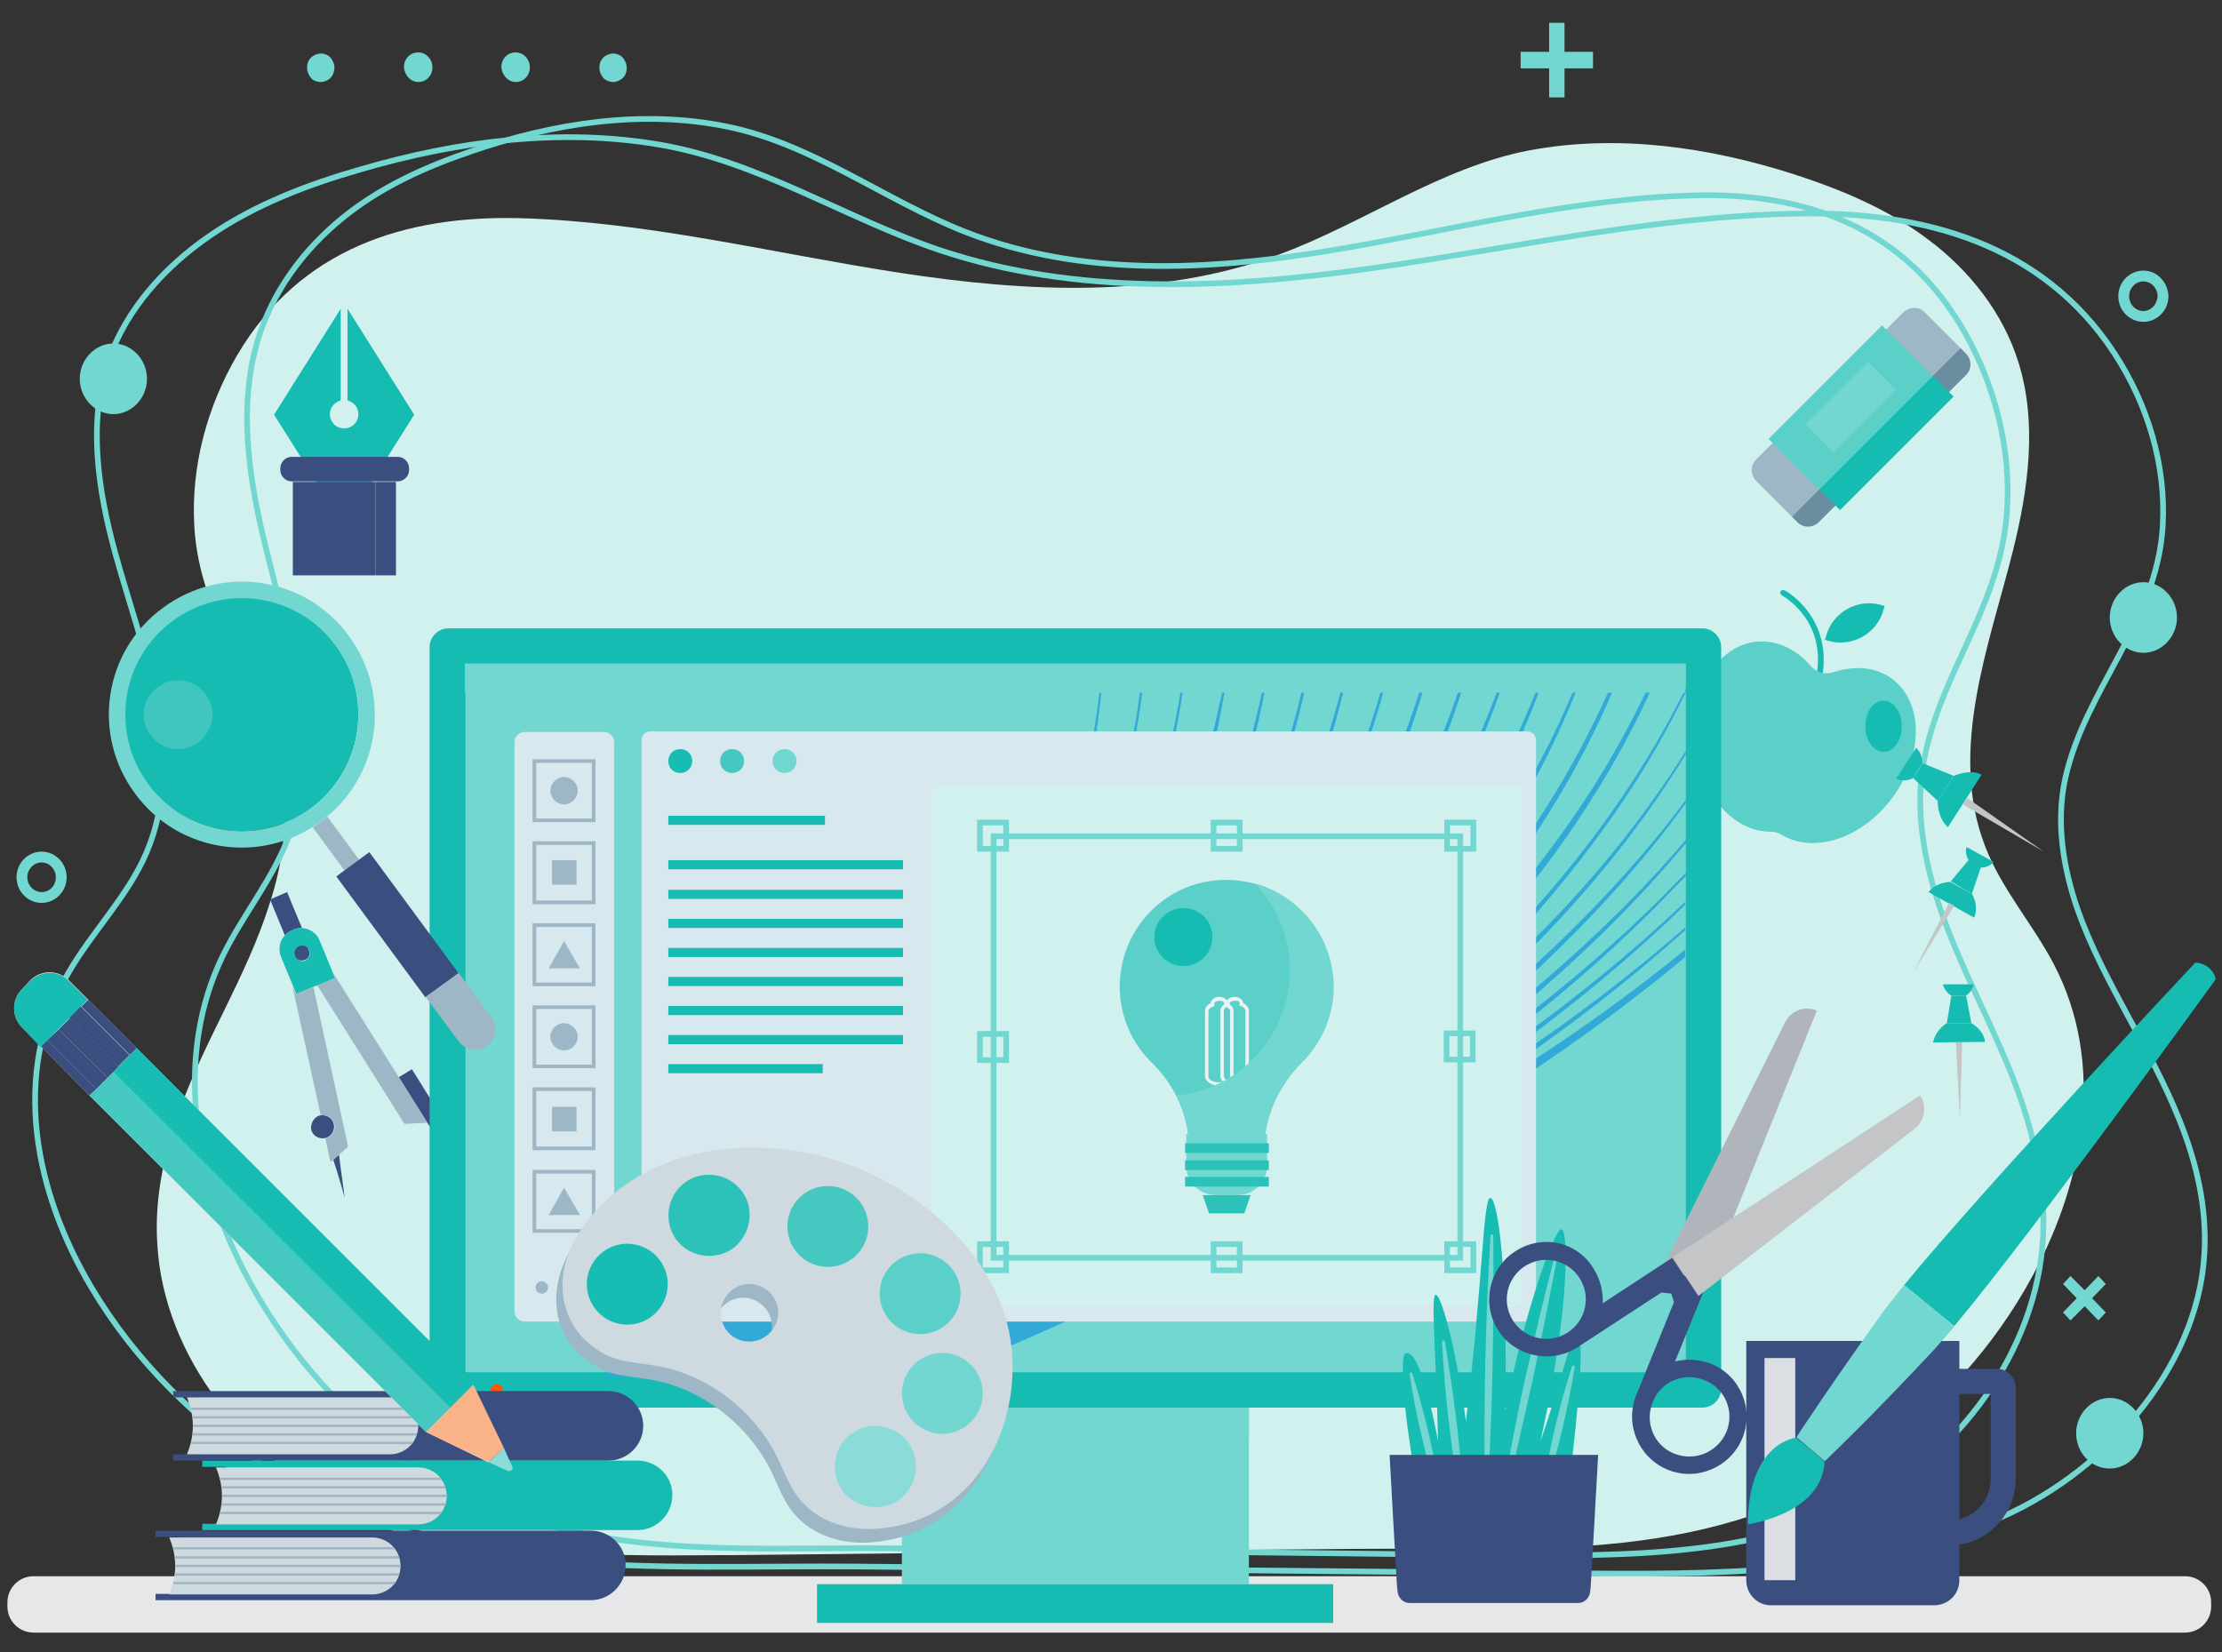 <?xml version="1.0" encoding="utf-8"?>
<!-- Generator: Adobe Illustrator 22.0.0, SVG Export Plug-In . SVG Version: 6.00 Build 0)  -->
<svg version="1.1" id="Layer_1" xmlns="http://www.w3.org/2000/svg" xmlns:xlink="http://www.w3.org/1999/xlink" x="0px" y="0px"
	 viewBox="0 0 390 290" style="enable-background:new 0 0 390 290;" xml:space="preserve">
<rect x="0" y="0" width="390" height="290" fill="#333333" stroke="none"/>
<style type="text/css">
	.st0{fill:#D1F1EE;}
	.st1{fill:none;stroke:#73D7D1;stroke-miterlimit:10;}
	.st2{fill:#3B4E80;}
	.st3{fill:#17BDB2;}
	.st4{fill:#FAB389;}
	.st5{fill:#5D60F7;}
	.st6{fill:#9EB7C7;}
	.st7{fill:#E5E7E8;}
	.st8{fill:#16BCB2;}
	.st9{fill:#5BD0C9;}
	.st10{fill:#73D7D1;}
	.st11{fill:#32A9D6;}
	.st12{fill:#D7E8EF;}
	.st13{fill:#44C8C0;}
	.st14{fill:none;stroke:#9EB7C7;stroke-width:0.641;stroke-miterlimit:10;}
	.st15{fill:#2DC2B9;}
	.st16{fill:#EDF3F5;}
	.st17{fill:#FF5400;}
	.st18{fill:#6A8D9F;}
	.st19{fill:#B0B5BB;}
	.st20{fill:#C4C5C7;}
	.st21{opacity:0.2;fill:#EDF4F6;enable-background:new    ;}
	.st22{fill:#DBDEE2;}
	.st23{fill:#CED9E0;}
	.st24{fill:#A1B6C2;}
	.st25{fill:#F2E2D1;}
	.st26{fill:#8BDCD8;}
</style>
<path class="st0" d="M126.4,273c0.7,0,1.5,0,2.2,0c36.4-0.4,72.8-0.8,109.1-1.1c31.9-0.3,63.4,3,91.3-16.8
	c11.3-8,21.1-18.7,27.9-31.4c8.9-16.5,12.7-37,3.6-54.4c-3.7-7.1-9.2-13.2-12.1-20.8c-6.5-16.9,0.8-35.4,4.9-51.8
	c2.7-10.8,4.3-22.4,1-33c-2.7-8.8-8.7-16.3-15.8-21.6c-7.1-5.4-15.3-8.8-23.6-11.5c-15-4.8-31-7.1-46.5-4.2
	c-15.6,3-28.9,12.7-43.7,18.2c-21.2,7.9-44.5,6.7-66.7,3.3s-44.3-9-66.8-9.6c-19.9-0.5-38.5,5.2-49.6,24.1
	c-5.2,8.9-8.1,19.4-7.5,29.9c0.9,16.7,12.1,28.2,15.2,43.6c1.5,7.5,0.4,15.5-2,22.8c-4,12.7-11.4,23.9-15.9,36.5
	c-2.6,7.3-4.3,15.2-3.8,23c1,20.1,16.2,38.5,33.1,46C81.2,273.2,104.4,273.2,126.4,273z"/>
<path class="st1" d="M275.6,276.2c-0.8,0-1.6,0-2.4,0c-41-0.4-81.9-0.8-122.9-1.2c-36-0.3-71.4,3.1-102.8-17
	c-12.8-8.2-23.7-19-31.4-31.9c-10-16.8-14.3-37.6-4.1-55.3c4.2-7.3,10.4-13.4,13.7-21.1c7.3-17.1-0.9-35.9-5.5-52.7
	c-3-11-4.8-22.8-1.2-33.6c3.1-9,9.8-16.5,17.8-22s17.2-9,26.6-11.7c16.8-4.9,34.9-7.3,52.4-4.3s32.5,12.9,49.1,18.5
	c23.9,8,50,6.8,75.1,3.3c25-3.5,49.9-9.2,75.2-9.7c22.4-0.5,43.3,5.3,55.9,24.5c5.9,9,9.1,19.7,8.5,30.3c-1,17-13.6,28.6-17.1,44.3
	c-1.7,7.7-0.4,15.7,2.2,23.2c4.6,12.9,12.9,24.3,17.9,37c3,7.5,4.8,15.4,4.3,23.4c-1.2,20.4-18.2,39.1-37.2,46.8
	C326.5,276.5,300.4,276.4,275.6,276.2z"/>
<path class="st1" d="M263.9,273c-0.7,0-1.4,0-2.1,0c-34.9-0.4-69.8-0.8-104.7-1.2c-30.6-0.3-60.9,3.1-87.6-17
	c-10.9-8.2-20.2-19-26.8-31.9c-8.6-16.8-12.2-37.6-3.5-55.3c3.6-7.3,8.8-13.4,11.6-21.1c6.2-17.1-0.8-35.9-4.7-52.7
	c-2.6-11-4.1-22.8-1-33.6c2.6-9,8.3-16.5,15.1-22s14.7-9,22.7-11.7c14.3-4.9,29.8-7.3,44.6-4.3c15,3,27.7,12.9,41.9,18.5
	c20.4,8,42.7,6.8,64,3.3s42.5-9.2,64.1-9.7c19.1-0.5,36.9,5.3,47.6,24.5c5,9,7.8,19.7,7.2,30.3c-0.9,17-11.6,28.6-14.6,44.3
	c-1.5,7.7-0.3,15.7,1.9,23.2c3.9,12.9,11,24.3,15.3,37c2.5,7.5,4.1,15.4,3.7,23.4c-1,20.4-15.5,39.1-31.7,46.8
	C307.3,273.2,285.1,273.2,263.9,273z"/>
<path class="st2" d="M50.4,156.6c0,0,1.4,3.5,2.6,6.3c-0.5,0-1,0.1-1.5,0.3l-0.2,0.1c-0.5,0.2-0.9,0.5-1.3,0.9
	c-1.1-2.7-2.6-6.3-2.6-6.3L50.4,156.6z"/>
<path class="st3" d="M53,162.9c1.3,0.1,2.6,0.9,3.1,2.2l2.1,5.1l0.6,1.5l-3.1,1.3l-0.6,0.2l-3.1,1.3l-0.6-1.5l-2.1-5.1
	c-0.5-1.3-0.2-2.8,0.7-3.7c0.3-0.4,0.8-0.7,1.3-0.9l0.2-0.1C51.9,163,52.5,162.9,53,162.9z M54.3,166.9c-0.3-0.7-1.1-1-1.7-0.7
	c-0.7,0.3-1,1.1-0.7,1.7c0.3,0.7,1.1,1,1.7,0.7C54.2,168.3,54.5,167.6,54.3,166.9z"/>
<path class="st2" d="M52.5,166.1c0.7-0.3,1.5,0,1.7,0.7c0.3,0.7,0,1.5-0.7,1.7c-0.7,0.3-1.5,0-1.7-0.7
	C51.5,167.2,51.8,166.4,52.5,166.1z"/>
<polygon class="st4" points="78.9,198.3 79.5,200.9 79.5,201 78.8,201.4 76.7,199.7 "/>
<path class="st2" d="M58.5,203.6l1-0.9c0.2,1.8,1,7.3,1,7.7C60.5,210.1,59.2,205.7,58.5,203.6z"/>
<polygon class="st5" points="79.5,200.9 79.8,202.1 78.8,201.4 79.5,201 "/>
<polygon class="st2" points="72.3,187.7 78.9,198.3 76.7,199.7 75,197.1 70,189.1 "/>
<path class="st2" d="M56.2,195.8c1.1-0.2,2.2,0.5,2.4,1.6s-0.5,2.2-1.6,2.4s-2.2-0.5-2.4-1.6C54.5,197.1,55.2,196,56.2,195.8z"/>
<path class="st6" d="M59.5,202.7l-1,0.9L58,204l-0.9-4.2c1.1-0.2,1.8-1.3,1.6-2.4c-0.2-1.1-1.3-1.8-2.4-1.6l-5-22.8l0.6,1.5l3.1-1.3
	l6.1,28.1L59.5,202.7z"/>
<polygon class="st6" points="58.1,170.2 70,189.1 75,197.1 71,197.3 55.7,173 58.8,171.7 "/>
<path class="st7" d="M383.5,286.6H5.9c-2.5,0-4.6-2-4.6-4.6v-0.7c0-2.5,2-4.6,4.6-4.6h377.6c2.5,0,4.6,2,4.6,4.6v0.7
	C388.1,284.5,386.1,286.6,383.5,286.6z"/>
<g>
	<path class="st8" d="M318.8,121L318.8,121c0.3,0.1,0.5-0.1,0.6-0.3c3.3-11.9-6.1-17.1-6.2-17.1c-0.2-0.1-0.5,0-0.7,0.2
		c-0.1,0.2,0,0.5,0.2,0.7c0.4,0.2,8.8,4.9,5.7,16C318.4,120.6,318.5,120.9,318.8,121z"/>
</g>
<path class="st8" d="M320.3,112.3l0.6,0.2c4.2,1.2,8.6-1.3,9.7-5.5l0.2-0.6l-0.6-0.2c-4.2-1.2-8.6,1.3-9.7,5.5L320.3,112.3z"/>
<path class="st9" d="M309.2,112.6c3.2,0,6.3,1.6,8.6,4.3c1,1.1,2.5,1.6,4,1.1c3.4-1.1,6.8-1,9.6,0.7c5.9,3.6,6.5,12.7,1.4,20.4
	s-14,11-20,7.5l0,0c-0.6-0.4-1.3-0.6-2.1-0.6l0,0c-6.9,0-12.8-7.4-13.3-16.7C297,120.1,302.3,112.6,309.2,112.6z"/>
<path class="st8" d="M327.4,127.5c0,2.5,1.5,4.5,3.2,4.5c1.8,0,3.2-2,3.2-4.5s-1.5-4.5-3.2-4.5C328.8,123,327.4,125,327.4,127.5z"/>
<rect x="158.3" y="247.1" class="st10" width="60.9" height="31"/>
<rect x="158.3" y="247.1" class="st10" width="60.9" height="5.7"/>
<rect x="143.4" y="278.1" class="st8" width="90.6" height="6.8"/>
<path class="st8" d="M298.8,247.1H78.7c-1.8,0-3.3-1.5-3.3-3.3V113.6c0-1.8,1.5-3.3,3.3-3.3h220.1c1.8,0,3.3,1.5,3.3,3.3v130.3
	C302,245.7,300.6,247.1,298.8,247.1z"/>
<rect x="81.7" y="116.5" class="st10" width="214.2" height="124.4"/>
<path class="st11" d="M295.8,166.7c-9.7,7.9-19.9,15.2-30.5,21.9c-9.6,6.1-19.5,11.6-29.5,16.9c-1.9,1-3.8,2-5.7,3
	c2.2-1.2,4.4-2.4,6.6-3.7c10-5.6,19.7-11.5,29.1-18c10.5-7.2,20.5-15,30-23.5v-0.5c-9.6,8.4-19.9,16.2-30.5,23.3
	c-9.5,6.3-19.3,12.2-29.3,17.6c-2.2,1.2-4.5,2.4-6.8,3.6c2.6-1.5,5.2-2.9,7.8-4.5c9.9-5.8,19.6-12.1,28.9-18.9
	c10.5-7.7,20.6-16,29.9-25.1v-0.5c-9.5,9-19.7,17.3-30.4,24.9c-9.4,6.6-19.1,12.8-29,18.4c-3.6,2-7.2,4-10.9,6
	c14.1-8.1,27.9-16.8,40.7-26.9c9.1-7.1,17.9-14.8,26-23.1c1.2-1.3,2.5-2.6,3.7-3.8v-0.6c-1.3,1.4-2.7,2.7-4,4.1
	c-8.2,8.2-17,15.7-26.2,22.7c-13.8,10.6-28.7,19.7-44,28c5.6-3.3,11.2-6.6,16.7-10.2c9.8-6.4,19.3-13.3,28.3-20.8
	c10.6-8.9,20.5-18.5,29.3-29.1v-0.6c-9,10.6-19.2,20.2-29.9,29c-9.1,7.4-18.6,14.1-28.4,20.4c-5.9,3.7-11.8,7.2-17.9,10.6
	c6.7-4,13.2-8.1,19.6-12.6c9.7-6.8,19.1-14.1,27.8-22.1c8.8-8,17-16.6,24.3-25.8c1.5-1.9,3-3.9,4.4-5.8v-0.6
	c-1.6,2.1-3.1,4.1-4.8,6.2c-7.5,9.1-15.8,17.6-24.6,25.4c-8.8,7.8-18.2,15-28,21.6c-6.5,4.4-13.2,8.5-20,12.5
	c17.9-11.1,34.7-23.9,49.5-38.8c10.6-10.5,20.1-22.2,27.9-34.9v-0.6c-8,12.8-17.7,24.4-28.5,34.9c-16.1,15.7-34.4,29-53.8,40.4
	c20.6-13,39.8-28.3,55.9-46.6c8.1-9.3,15.5-19.2,21.6-29.9c1.7-3,3.4-6.2,4.9-9.3v-0.7c-1.7,3.3-3.4,6.6-5.3,9.8
	c-6.2,10.6-13.6,20.5-21.8,29.6c-16.5,18.2-36.1,33.4-57,46.2c-0.3,0.2-0.6,0.3-0.8,0.5c1.8-1.2,3.6-2.4,5.4-3.6
	c10.5-7.2,20.6-15.1,30-23.8c9.4-8.6,18-18.2,25.6-28.4c7.6-10.3,14.1-21.3,19.1-33c0.2-0.4,0.3-0.7,0.4-1.1H291
	c-0.1,0.3-0.2,0.6-0.4,0.9c-5.1,11.6-11.8,22.6-19.5,32.7c-7.7,10.1-16.3,19.5-25.8,28c-9.4,8.5-19.6,16.2-30.1,23.3
	c-2.9,1.9-5.8,3.8-8.7,5.6c0.5-0.4,1.1-0.7,1.6-1.1c2.7-1.8,5.4-3.5,7.9-5.5l7.7-5.8l7.4-6.1c0.6-0.5,1.3-1,1.9-1.5l1.8-1.6l3.6-3.2
	c1.2-1.1,2.4-2.1,3.5-3.3l3.4-3.4c9.1-9.1,17.3-19,24.4-29.7c6-9.2,11.2-18.9,15.1-29.1h-0.6c-4.1,10-9.3,19.6-15.3,28.6
	c-7.2,10.6-15.5,20.3-24.6,29.3l-3.4,3.4c-1.1,1.1-2.4,2.1-3.6,3.2l-3.6,3.2l-1.8,1.6c-0.6,0.5-1.2,1-1.9,1.5l-7.5,6l-7.7,5.6
	c-2.5,1.9-5.3,3.6-7.9,5.4c-1.5,1-3,2-4.5,3c0.6-0.4,1.2-0.8,1.8-1.2l3.9-2.7l3.8-2.8l3.7-2.8c1.3-0.9,2.5-1.9,3.7-2.9l7.2-6
	c4.6-4.2,9.3-8.4,13.6-13c8.7-9,16.6-18.8,23.3-29.4c6-9.3,11-19.3,14.8-29.7h-0.5c-3.9,10.3-9,20-15,29.2
	c-6.8,10.4-14.8,20.1-23.5,28.9c-4.3,4.5-9,8.6-13.6,12.8l-7.2,5.9c-1.2,1-2.4,1.9-3.7,2.8l-3.8,2.8l-3.8,2.8l-3.9,2.6
	c-2.1,1.4-4.1,2.8-6.2,4.1c3.7-2.6,7.4-5.1,10.9-7.9c2.4-1.9,4.9-3.7,7.2-5.7s4.7-3.9,6.9-6l6.7-6.3c2.2-2.1,4.2-4.4,6.4-6.6
	c8.3-9,15.8-18.7,22.2-29.1c5.8-9.5,10.7-19.7,14.3-30.3h-0.5c-3.7,10.4-8.7,20.4-14.6,29.8c-6.5,10.3-14,19.8-22.4,28.6
	c-2.1,2.2-4.2,4.4-6.4,6.5l-6.7,6.2c-2.3,2-4.6,3.9-7,5.9c-2.3,2-4.8,3.8-7.2,5.6c-4.8,3.7-9.9,7-14.9,10.4
	c-0.2,0.1-0.5,0.3-0.7,0.4l5.5-3.9c2.4-1.7,4.7-3.6,7.1-5.5c1.2-0.9,2.4-1.8,3.5-2.8l3.4-2.9c2.2-2,4.6-3.8,6.7-6
	c2.1-2.1,4.3-4.1,6.4-6.2l6.1-6.5c7.9-8.9,15-18.5,21-28.8c5.7-9.7,10.4-20.1,13.8-30.9h-0.5c-3.5,10.6-8.3,20.8-14.1,30.4
	c-6.1,10.1-13.3,19.6-21.3,28.3l-6.1,6.4c-2.1,2.1-4.3,4.1-6.4,6.1c-2.1,2.1-4.4,3.9-6.7,5.8l-3.4,2.9c-1.1,0.9-2.3,1.8-3.5,2.7
	c-2.4,1.8-4.7,3.6-7.1,5.3l-7.3,5c-0.7,0.5-1.4,0.9-2,1.3c4.6-3.3,9.1-6.7,13.5-10.2c8.9-7.4,17.3-15.5,24.9-24.2
	c7.5-8.8,14.3-18.3,19.9-28.4c5.6-9.9,10.1-20.5,13.2-31.4h-0.5c-3.3,10.8-7.9,21.2-13.5,31c-5.8,10-12.6,19.3-20.2,28
	c-7.7,8.6-16.1,16.5-25,23.7c-5.3,4.2-10.8,8.2-16.5,12c4.6-3.4,9.1-6.9,13.5-10.6c8.5-7.4,16.5-15.4,23.8-24.1
	c7.3-8.6,13.5-18.1,18.9-28c5.4-10.1,9.7-20.9,12.6-32h-0.5c-3.1,11-7.5,21.6-13,31.5c-5.4,9.8-11.8,19.1-19.1,27.6
	s-15.3,16.3-23.9,23.5c-5.7,4.7-11.7,9-17.8,13.2c0.7-0.5,1.4-1,2-1.5l3.3-2.5l3.2-2.6l3.2-2.6c1.1-0.9,2.1-1.7,3.1-2.7l6.1-5.6
	c2-1.9,3.8-3.9,5.8-5.9c2-1.9,3.7-4,5.5-6.1l2.7-3.1c0.9-1,1.7-2.2,2.6-3.2l2.5-3.2c0.8-1.1,1.7-2.2,2.4-3.3l4.7-6.8l4.3-7
	c0.7-1.2,1.3-2.4,2-3.6l1.9-3.6c5.2-10.3,9.3-21.2,12-32.5h-0.4c-2.9,11.1-7,21.9-12.4,32.1l-2,3.6c-0.7,1.2-1.3,2.4-2,3.6l-4.3,6.9
	l-4.7,6.7c-0.8,1.1-1.6,2.2-2.5,3.2l-2.6,3.2c-0.9,1.1-1.7,2.2-2.6,3.2l-2.7,3c-1.8,2-3.6,4.1-5.6,6c-1.9,1.9-3.8,3.9-5.8,5.7
	l-6.1,5.4c-1,0.9-2.1,1.8-3.1,2.6l-3.2,2.6l-3.2,2.6l-3.3,2.4c-2.1,1.6-4.2,3.1-6.4,4.6c5.6-4.2,11-8.7,16.2-13.4
	c7.9-7.2,15.1-15.1,21.5-23.6s12.2-17.5,16.7-27.2c5.1-10.5,8.9-21.6,11.3-33h-0.4c-2.6,11.3-6.6,22.2-11.7,32.6
	c-4.7,9.5-10.5,18.4-17,26.7s-13.7,16.1-21.6,23.1c-6.5,5.8-13.3,11.1-20.5,16.1c2-1.5,3.9-3.1,5.9-4.6c3.9-3.4,7.9-6.7,11.6-10.4
	c3.8-3.5,7.2-7.4,10.7-11.2l5-6c0.9-1,1.6-2,2.4-3.1l2.3-3.1c6-8.4,11.3-17.3,15.7-26.7c4.9-10.7,8.5-22,10.7-33.5h-0.4
	c-2.4,11.4-6.1,22.6-11.1,33.1c-4.5,9.3-9.8,18.1-16,26.3l-2.3,3.1c-0.8,1-1.5,2.1-2.4,3l-5,5.9c-3.5,3.7-7,7.5-10.8,11
	c-3.7,3.6-7.7,6.8-11.6,10.1c-3.4,2.6-6.8,5.2-10.4,7.7c6.7-5.2,13.1-10.6,19-16.7c0.9-0.9,1.8-1.7,2.7-2.7l2.5-2.8
	c1.7-1.9,3.4-3.7,5-5.7s3.2-3.9,4.7-5.9l4.4-6.1c5.6-8.3,10.6-17.1,14.6-26.3c4.7-10.9,8.1-22.3,10-33.9h-0.4
	c-2.1,11.6-5.6,22.9-10.5,33.6c-4.1,9.1-9.1,17.7-14.9,25.9l-4.4,6c-1.5,1.9-3.2,3.8-4.8,5.8c-1.5,2-3.3,3.7-5,5.5l-2.5,2.7
	c-0.8,0.9-1.8,1.7-2.7,2.6c-6.7,6.8-14.2,12.7-21.9,18.3c6.7-5.3,13-11,18.9-17.3c6.6-7.1,12.7-14.8,18.1-22.9
	c5.3-8.2,9.8-16.9,13.5-25.8l1.3-3.4c0.4-1.1,0.9-2.3,1.3-3.4l2.3-6.9l1.9-7c0.1-0.6,0.3-1.2,0.5-1.8l0.4-1.8l0.7-3.6
	c0.4-2.1,0.8-4.3,1.1-6.5h-0.4c-0.3,2.1-0.7,4.3-1.2,6.4l-0.8,3.5l-0.4,1.8c-0.1,0.6-0.3,1.2-0.5,1.8l-2,7l-2.4,6.9
	c-0.4,1.2-0.9,2.3-1.3,3.4l-1.4,3.4c-3.8,8.9-8.4,17.4-13.8,25.4c-5.4,8-11.6,15.5-18.3,22.4s-14.1,13.1-21.8,19
	c-0.4,0.3-0.9,0.6-1.3,0.9c7.2-5.8,13.9-12.2,20.1-19c12.5-14.1,22.7-30.4,29.4-48c4.3-11.2,7.2-22.9,8.6-34.8h-0.3
	c-1.6,11.8-4.6,23.4-9.1,34.5c-6.9,17.4-17.2,33.4-29.8,47.1c-6.4,6.8-13.3,13.2-20.7,18.9c-1.2,0.9-2.4,1.8-3.6,2.7
	c0.6-0.5,1.2-1,1.8-1.5c7.1-5.8,13.5-12.4,19.4-19.3c1.4-1.8,3-3.5,4.3-5.3l4.1-5.5c1.3-1.9,2.5-3.8,3.8-5.7c0.6-1,1.3-1.9,1.8-2.9
	l1.7-3c2.4-3.9,4.3-8,6.3-12.1l2.7-6.3c0.5-1,0.9-2.1,1.2-3.2l1.2-3.2c0.4-1.1,0.8-2.1,1.2-3.2l1-3.3c0.6-2.2,1.4-4.3,1.9-6.6
	l1.6-6.6l1.2-6.7c0.5-2.9,0.8-5.8,1.1-8.8h-0.3c-0.3,2.9-0.8,5.8-1.2,8.7l-1.3,6.7l-1.7,6.6c-0.5,2.2-1.3,4.3-2,6.5l-1,3.2
	c-0.4,1.1-0.8,2.1-1.2,3.2l-1.2,3.2c-0.4,1.1-0.8,2.1-1.3,3.1l-2.8,6.2c-2.1,4-4.1,8.1-6.5,11.9l-1.7,2.9c-0.6,1-1.3,1.9-1.9,2.8
	c-1.3,1.9-2.5,3.8-3.8,5.6l-4.1,5.4c-1.4,1.8-2.9,3.4-4.4,5.2c-6,6.8-12.4,13.1-19.5,18.7c-1.7,1.4-3.5,2.8-5.2,4.1
	c1.1-1,2.3-2,3.4-3l2.5-2.2l2.4-2.3c1.6-1.6,3.2-3.1,4.7-4.7l4.5-4.9c0.8-0.8,1.4-1.7,2.1-2.5l2.1-2.6c5.5-6.9,10.5-14.2,14.6-22.1
	c0.5-1,1.1-1.9,1.6-2.9l1.4-3c0.9-2,2-3.9,2.8-6l2.5-6.1l2.2-6.2c2.7-8.4,4.8-17,6-25.7c0.5-3.3,0.8-6.6,1.1-9.9h-0.3
	c-0.3,3.3-0.7,6.6-1.2,9.8c-1.4,8.7-3.6,17.2-6.5,25.4l-2.3,6.2l-2.6,6c-0.8,2-1.9,3.9-2.8,5.9l-1.5,2.9c-0.5,1-1.1,1.9-1.6,2.9
	c-4.2,7.7-9.3,14.8-14.8,21.6l-2.1,2.5c-0.7,0.8-1.4,1.7-2.2,2.5l-4.5,4.8c-1.5,1.6-3.1,3-4.7,4.5l-2.4,2.2l-2.5,2.1
	c-1.7,1.4-3.3,2.8-5,4.2s-3.4,2.7-5.2,4c-3.5,2.6-7.1,5.1-10.7,7.6c-4.9,3.3-9.9,6.4-15,9.3h58.6c14.1-5.9,28-12.1,41.8-18.7
	c10.2-5,20.4-10.1,30.3-15.6c10-5.5,19.8-11.1,29.3-17.4c10.4-6.8,20.5-14.2,30-22.1L295.8,166.7L295.8,166.7z"/>
<rect x="81.6" y="116.5" class="st10" width="214.2" height="5.1"/>
<path class="st12" d="M268.1,232h-154c-0.8,0-1.5-0.7-1.5-1.5V129.9c0-0.8,0.7-1.5,1.5-1.5h154c0.8,0,1.5,0.7,1.5,1.5v100.5
	C269.6,231.3,268.9,232,268.1,232z"/>
<path class="st3" d="M121.5,133.6c0,1.2-0.9,2.1-2.1,2.1s-2.1-0.9-2.1-2.1c0-1.2,0.9-2.1,2.1-2.1S121.5,132.4,121.5,133.6z"/>
<path class="st13" d="M130.6,133.6c0,1.2-0.9,2.1-2.1,2.1c-1.2,0-2.1-0.9-2.1-2.1c0-1.2,0.9-2.1,2.1-2.1S130.6,132.4,130.6,133.6z"
	/>
<path class="st10" d="M139.8,133.6c0,1.2-0.9,2.1-2.1,2.1c-1.2,0-2.1-0.9-2.1-2.1c0-1.2,0.9-2.1,2.1-2.1
	C138.8,131.5,139.8,132.4,139.8,133.6z"/>
<rect x="163.7" y="138.2" class="st0" width="103.2" height="91.1"/>
<g>
	<rect x="117.3" y="143.2" class="st8" width="27.5" height="1.6"/>
	<rect x="117.3" y="151" class="st8" width="41.2" height="1.6"/>
	<rect x="117.3" y="156.2" class="st8" width="41.2" height="1.6"/>
	<rect x="117.3" y="161.3" class="st8" width="41.2" height="1.6"/>
	<rect x="117.3" y="166.4" class="st8" width="41.2" height="1.6"/>
	<rect x="117.3" y="171.5" class="st8" width="41.2" height="1.6"/>
	<rect x="117.3" y="176.6" class="st8" width="41.2" height="1.6"/>
	<rect x="117.3" y="181.7" class="st8" width="41.2" height="1.6"/>
	<rect x="117.3" y="186.8" class="st8" width="27.1" height="1.6"/>
</g>
<path class="st12" d="M106,232H92.1c-1,0-1.8-0.8-1.8-1.8v-99.9c0-1,0.8-1.8,1.8-1.8H106c1,0,1.8,0.8,1.8,1.8v99.9
	C107.8,231.2,107,232,106,232z"/>
<rect x="93.8" y="133.6" class="st14" width="10.4" height="10.4"/>
<rect x="93.8" y="148" class="st14" width="10.4" height="10.4"/>
<rect x="93.8" y="162.4" class="st14" width="10.4" height="10.4"/>
<rect x="93.8" y="176.8" class="st14" width="10.4" height="10.4"/>
<rect x="93.8" y="191.2" class="st14" width="10.4" height="10.4"/>
<rect x="93.8" y="205.7" class="st14" width="10.4" height="10.4"/>
<path class="st6" d="M101.4,138.8c0,1.3-1.1,2.4-2.4,2.4s-2.4-1.1-2.4-2.4c0-1.3,1.1-2.4,2.4-2.4
	C100.3,136.4,101.4,137.5,101.4,138.8z"/>
<g>
	<path class="st6" d="M96.2,226c0,0.6-0.5,1.1-1.1,1.1S94,226.6,94,226s0.5-1.1,1.1-1.1C95.7,225,96.2,225.4,96.2,226z"/>
	<path class="st6" d="M100.1,226c0,0.6-0.5,1.1-1.1,1.1s-1.1-0.5-1.1-1.1s0.5-1.1,1.1-1.1C99.6,225,100.1,225.4,100.1,226z"/>
	<path class="st6" d="M104,226c0,0.6-0.5,1.1-1.1,1.1s-1.1-0.5-1.1-1.1s0.5-1.1,1.1-1.1C103.5,225,104,225.4,104,226z"/>
</g>
<rect x="96.9" y="151" class="st6" width="4.3" height="4.3"/>
<polygon class="st6" points="99,165.2 96.3,170 101.8,170 "/>
<path class="st6" d="M101.4,182c0,1.3-1.1,2.4-2.4,2.4s-2.4-1.1-2.4-2.4c0-1.3,1.1-2.4,2.4-2.4C100.3,179.7,101.4,180.7,101.4,182z"
	/>
<rect x="96.9" y="194.3" class="st6" width="4.3" height="4.3"/>
<polygon class="st6" points="99,208.5 96.3,213.3 101.8,213.3 "/>
<g>
	<rect x="174.4" y="146.8" class="st1" width="81.9" height="74"/>
	<rect x="172" y="144.4" class="st1" width="4.6" height="4.6"/>
	<rect x="172" y="218.4" class="st1" width="4.6" height="4.6"/>
	<rect x="254" y="144.4" class="st1" width="4.6" height="4.6"/>
	<rect x="213" y="144.4" class="st1" width="4.6" height="4.6"/>
	<rect x="213" y="218.4" class="st1" width="4.6" height="4.6"/>
	<rect x="172" y="181.5" class="st1" width="4.6" height="4.6"/>
	<rect x="253.9" y="181.4" class="st1" width="4.6" height="4.6"/>
	<rect x="254" y="218.4" class="st1" width="4.6" height="4.6"/>
</g>
<g>
	<path class="st9" d="M234,173.2c0-10.8-9.1-19.4-20.1-18.7c-9.2,0.6-16.6,8-17.3,17.2c-0.5,5.8,1.8,11.2,5.6,14.9
		c4.1,4,6.5,9.4,6.5,15.1v2.4h13.1v-2c0-5.9,2.5-11.4,6.7-15.6C231.9,183.1,234,178.4,234,173.2z"/>
</g>
<g>
	<g>
		<polygon class="st15" points="218.4,213 212.2,213 211.1,209.8 219.5,209.8 		"/>
	</g>
</g>
<g>
	<g>
		<path class="st16" d="M213.2,190.5c-0.3-0.1-0.7-0.2-0.9-0.4c-0.5-0.3-0.8-0.7-0.8-1.2v-11.5c0-0.5,0.4-1,1-1.3l0,0
			c0-0.3,0.2-0.6,0.5-0.8s0.6-0.3,1-0.3c0.9,0,1.5,0.5,1.5,1.1l0,0c0.6,0.3,1,0.8,1,1.3v11.5c0,0.9-1.1,1.7-2.5,1.7
			C213.7,190.6,213.4,190.6,213.2,190.5z M214.3,175.7c-0.1,0-0.2,0-0.3,0c-0.3,0-0.5,0.1-0.7,0.2c-0.1,0.1-0.2,0.2-0.2,0.3
			c0,0,0,0,0,0.1l0.1,0.3l-0.3,0.1c-0.5,0.2-0.8,0.5-0.8,0.8V189c0,0.3,0.3,0.6,0.5,0.7c0.4,0.2,0.9,0.3,1.4,0.3c1,0,1.9-0.5,1.9-1
			v-11.5c0-0.3-0.3-0.6-0.8-0.8l-0.3-0.1l0.1-0.3v-0.1C214.8,175.9,214.6,175.7,214.3,175.7z"/>
	</g>
	<g>
		<path class="st16" d="M215.9,190.5c-0.3-0.1-0.7-0.2-0.9-0.4c-0.5-0.3-0.8-0.7-0.8-1.2v-11.5c0-0.5,0.4-1,1-1.3l0,0
			c0-0.6,0.7-1.1,1.5-1.1c0.4,0,0.7,0.1,1,0.3s0.5,0.5,0.5,0.8l0,0c0.6,0.3,1,0.8,1,1.3v11.5c0,0.9-1.1,1.7-2.5,1.7
			C216.4,190.6,216.2,190.6,215.9,190.5z M217,175.7c-0.1,0-0.2,0-0.3,0c-0.6,0-0.9,0.3-0.9,0.4c0,0,0,0,0,0.1l0.1,0.3l-0.3,0.1
			c-0.5,0.2-0.8,0.5-0.8,0.8v11.5c0,0.3,0.3,0.6,0.5,0.7c0.4,0.2,0.9,0.3,1.4,0.3c1,0,1.9-0.5,1.9-1v-11.5c0-0.3-0.3-0.6-0.8-0.8
			l-0.3-0.1l0.1-0.3v-0.1c0-0.1-0.1-0.2-0.2-0.3C217.3,175.7,217.2,175.7,217,175.7z"/>
	</g>
</g>
<g>
	<rect x="215" y="190" class="st16" width="0.6" height="14"/>
</g>
<g>
	<path class="st10" d="M220.3,155.1c3.8,4,6.1,9.3,6.1,15.2c0,11.4-8.7,20.9-19.9,22c1.5,2.9,2.3,6,2.3,9.3v2.4h13.1v-2
		c0-5.9,2.5-11.4,6.7-15.6c3.4-3.4,5.5-8.1,5.5-13.3C234,164.6,228.2,157.3,220.3,155.1z"/>
</g>
<g>
	<path class="st10" d="M217.2,209.8h-3.8c-2.9,0-5.2-2.3-5.2-5.2v-5.5h14.2v5.5C222.4,207.5,220.1,209.8,217.2,209.8z"/>
</g>
<g>
	<rect x="208" y="200.7" class="st15" width="14.7" height="1.7"/>
</g>
<g>
	<rect x="208" y="203.7" class="st15" width="14.7" height="1.7"/>
</g>
<g>
	<rect x="208" y="206.6" class="st15" width="14.7" height="1.7"/>
</g>
<g>
	<path class="st8" d="M212.8,164.5c0,2.8-2.3,5.1-5.1,5.1s-5.1-2.3-5.1-5.1s2.3-5.1,5.1-5.1C210.6,159.4,212.8,161.7,212.8,164.5z"
		/>
</g>
<path class="st17" d="M88.3,244.1c0,0.6-0.5,1.1-1.1,1.1s-1.1-0.5-1.1-1.1s0.5-1.1,1.1-1.1S88.3,243.5,88.3,244.1z"/>
<path class="st3" d="M276.9,234.2c-1.1-0.4-3.4,10.2-6.5,18.7c5.1-22.9,4.9-36.7,3.7-37.1c-1.1-0.4-6.3,13.4-9.9,31.8
	c0.5-24.6-1.3-37.1-2.6-37.3c-1.3-0.1-1.2,13.3-4.3,39.2c-2-14.6-4.5-22.3-5.3-22.2c-0.9,0.1,0,8.9,0.4,25.6
	c-2.3-11.8-4.2-16-5.8-15.3c-0.5,0.2-0.9,5.9,1.6,20.5h27.5C275.7,258.1,278.6,234.9,276.9,234.2z"/>
<g>
	<path class="st10" d="M263.6,263.5c0.5-3.6,1.2-7.2,1.9-10.8c0.7-3.6,1.4-7.1,2.2-10.7c1.6-7.1,3.3-14.2,5.1-21.2
		c0.1-0.5,0.6-0.5,0.5,0.1c-1.4,7.2-2.8,14.3-4.3,21.4c-0.8,3.6-1.6,7.1-2.4,10.6c-0.8,3.5-1.7,7.1-2.5,10.6
		C263.9,264.2,263.5,264.1,263.6,263.5z"/>
</g>
<g>
	<path class="st10" d="M270.9,261c1.1-7.1,2.8-14.2,5-21.1c0.1-0.3,0.5-0.2,0.5,0.1c-1.2,7.1-2.8,14.2-5,21.1
		C271.3,261.4,270.9,261.3,270.9,261z"/>
</g>
<g>
	<path class="st10" d="M260.6,261.9c-0.2-14.9,0.1-29.9,1-44.8c0-0.6,0.5-0.6,0.5,0c0.1,14.9-0.1,29.9-1,44.8
		C261.1,262.6,260.6,262.5,260.6,261.9z"/>
</g>
<g>
	<path class="st10" d="M256.2,262.6c-1.6-8.9-2.6-18-3.1-27c0-0.4,0.4-0.4,0.5-0.1c1.5,9,2.7,18,3.2,27
		C256.7,262.9,256.2,262.9,256.2,262.6z"/>
</g>
<g>
	<path class="st10" d="M252.3,262.2c-2.2-6.9-3.8-13.9-4.9-21c0-0.3,0.4-0.4,0.5-0.1c2.1,6.9,3.8,13.9,4.9,21
		C252.8,262.4,252.4,262.5,252.3,262.2z"/>
</g>
<path class="st2" d="M280.5,255.4l-0.5,9l-0.1,1.9l-0.7,12.2l-0.1,0.9c-0.1,1.1-1,2-2.1,2h-29.6c-1.1,0-2-0.9-2.1-2l-0.1-0.9
	l-0.7-12.2l-0.1-1.9l-0.5-9H280.5z"/>
<path class="st2" d="M272,256.4l-1.3,23.1c0,0.6-0.5,1.1-1.1,1.1h7.4c0.6,0,1.1-0.5,1.1-1.1l1.3-23.1H272z"/>
<path class="st6" d="M337.8,54.8c-1-1-2.6-1-3.7,0l-25.9,25.9c-1,1-1,2.6,0,3.7l6.3,6.3l29.6-29.6L337.8,54.8z"/>
<path class="st18" d="M314.5,90.7l1,1c1,1,2.6,1,3.7,0l25.9-25.9c1-1,1-2.6,0-3.7l-1-1L314.5,90.7z"/>
<rect x="310.7" y="65.1" transform="matrix(0.707 -0.707 0.707 0.707 44.702 250.697)" class="st9" width="28.2" height="12.6"/>
<rect x="317.1" y="67.9" transform="matrix(0.707 -0.707 0.707 0.707 44.751 250.676)" class="st10" width="15.5" height="6.9"/>
<rect x="317" y="75.1" transform="matrix(0.707 -0.707 0.707 0.707 42.132 256.967)" class="st8" width="28.2" height="5.1"/>
<path class="st8" d="M61,54.2v16.1c1.1,0.3,1.9,1.2,1.9,2.4c0,1.4-1.1,2.5-2.5,2.5s-2.5-1.1-2.5-2.5c0-1.2,0.8-2.1,1.9-2.4V54.2
	L48.1,72.8l12.3,19.5l12.3-19.5L61,54.2z"/>
<rect x="65.9" y="84.6" class="st2" width="3.6" height="16.4"/>
<rect x="51.4" y="84.6" class="st2" width="14.5" height="16.4"/>
<path class="st2" d="M69.8,80.2H51.2c-1.1,0-2,0.9-2,2v0.3c0,1.1,0.9,2,2,2h18.6c1.1,0,2-0.9,2-2v-0.3
	C71.8,81.1,70.9,80.2,69.8,80.2z"/>
<g>
	<path class="st19" d="M299.5,225.5l-7.6-3.1l21.4-42.9c1-2.1,3.5-3,5.6-2.1l0,0L299.5,225.5z"/>
</g>
<g>
	<path class="st2" d="M300.3,239.4c-2.1-0.8-4.3-0.9-6.3-0.4l5.5-13.5l-7.6-3.1l1.9,6.2l-6.6,16.3c-2.1,5.1,0.4,11,5.5,13.1
		s11-0.4,13.1-5.5S305.5,241.5,300.3,239.4z M293.9,255.2c-3.6-1.4-5.3-5.5-3.8-9.1c1.4-3.6,5.5-5.3,9.1-3.8
		c3.6,1.4,5.3,5.5,3.8,9.1C301.5,254.9,297.5,256.6,293.9,255.2z"/>
</g>
<g>
	<path class="st20" d="M293.6,220.7l4.5,6.8l37.9-29.3c1.8-1.4,2.3-4,1-5.9l0,0L293.6,220.7z"/>
</g>
<g>
	<path class="st2" d="M265.9,219.7c-4.6,3-5.9,9.3-2.9,13.9c3,4.6,9.3,5.9,13.9,2.9l14.7-9.6l6.4,0.7l-4.5-6.8l-12.2,8
		c0.1-2.1-0.4-4.2-1.6-6.1C276.8,217.9,270.6,216.6,265.9,219.7z M267.6,222.3c3.2-2.1,7.5-1.2,9.6,2s1.2,7.5-2,9.6s-7.5,1.2-9.6-2
		C263.5,228.7,264.4,224.4,267.6,222.3z"/>
</g>
<ellipse class="st8" cx="42.4" cy="125.4" rx="20.5" ry="20.5"/>
<path class="st21" d="M34.8,130.3c-2.7,2-6.4,1.4-8.4-1.3s-1.4-6.4,1.3-8.4s6.4-1.4,8.4,1.3C38.1,124.6,37.5,128.3,34.8,130.3z"/>
<path class="st10" d="M28.6,106.7c-10.4,7.6-12.6,22.2-4.9,32.6c7.6,10.4,22.2,12.6,32.6,4.9c10.4-7.6,12.6-22.2,4.9-32.6
	C53.6,101.2,39,99,28.6,106.7z M54.6,141.9c-9.1,6.7-21.9,4.8-28.6-4.3s-4.8-21.9,4.3-28.6s21.9-4.8,28.6,4.3
	C65.6,122.4,63.7,135.2,54.6,141.9z"/>
<g>
	
		<rect x="61.2" y="142.1" transform="matrix(0.805 -0.593 0.593 0.805 -78.628 67.171)" class="st6" width="3.2" height="22.1"/>
</g>
<rect x="66.2" y="149.1" transform="matrix(0.805 -0.593 0.593 0.805 -82.679 73.088)" class="st2" width="7.2" height="26.4"/>
<path class="st6" d="M74.7,175l5.8,7.8c1.2,1.6,3.4,1.9,5,0.8c1.6-1.2,1.9-3.4,0.8-5l-5.8-7.8L74.7,175z"/>
<polygon class="st8" points="342.9,136.2 340.1,140.6 335.8,136.6 337.5,134 "/>
<path class="st8" d="M342.9,136.2l-2.8,4.4c0,1.6,0.5,3.5,1.8,4.6l5.9-9.2C346.3,135.2,344.4,135.6,342.9,136.2z"/>
<path class="st8" d="M335.8,136.6l1.6-2.6c0-1-0.3-2.1-1.1-2.7l-3.5,5.4C333.8,137.2,335,137,335.8,136.6z"/>
<polygon class="st20" points="358.7,149.5 344.5,141.2 345.3,140.1 "/>
<polygon class="st8" points="346.1,156.9 342.4,154.7 345.5,151 347.7,152.2 "/>
<path class="st8" d="M346.1,156.9l-3.8-2.1c-1.4,0.1-2.9,0.6-3.8,1.8l8,4.5C347.1,159.7,346.8,158.1,346.1,156.9z"/>
<path class="st8" d="M345.5,151l2.2,1.3c0.8,0,1.7-0.3,2.2-1l-4.7-2.6C344.9,149.3,345.1,150.3,345.5,151z"/>
<polygon class="st20" points="335.8,170.7 342.1,158.5 343,159 "/>
<polygon class="st8" points="346,179.6 341.7,179.6 342.5,174.8 345.1,174.8 "/>
<path class="st8" d="M346,179.6h-4.3c-1.1,0.7-2.2,2-2.4,3.4l9.1-0.1C348.3,181.5,347.2,180.3,346,179.6z"/>
<path class="st8" d="M342.5,174.8h2.5c0.7-0.4,1.3-1.2,1.4-2H341C341.2,173.7,341.9,174.4,342.5,174.8z"/>
<polygon class="st20" points="344,196.7 343.3,183 344.4,183 "/>
<path class="st2" d="M342.2,266.9c4,0,7.2-3.3,7.2-7.2v-15h-7v-4.4h8.1c1.8,0,3.3,1.5,3.3,3.3v16c0,6.4-5.2,11.7-11.7,11.7h-0.9
	v-4.4H342.2z"/>
<path class="st2" d="M310.8,281.8h28.7c2.4,0,4.4-1.9,4.4-4.4v-42h-37.4v42C306.5,279.8,308.4,281.8,310.8,281.8z"/>
<path class="st2" d="M335.4,236.4v41.3c0,1.7-1.4,3.2-3.2,3.2h7.5c1.7,0,3.2-1.4,3.2-3.2v-41.3L335.4,236.4L335.4,236.4z"/>
<rect x="309.7" y="238.4" class="st22" width="5.4" height="39"/>
<path class="st8" d="M385.3,169c0,0-37.3,39.7-51.1,56.6l4.4,3.6l0,0l4.4,3.6c14-16.7,45.9-60.9,45.9-60.9s-0.1-1.1-1.3-2.1
	C386.4,168.9,385.3,169,385.3,169z"/>
<path class="st10" d="M338.6,229.2l-4.4-3.6c-1.4,1.7-2.5,3.2-3.4,4.3c-9.3,12.9-15.5,22.4-15.5,22.4l2.5,2.1l2.5,2.1l0,0
	c0,0,8.2-7.8,19.1-19.5c1-1.1,2.2-2.5,3.6-4.1L338.6,229.2L338.6,229.2z"/>
<path class="st8" d="M315.2,252.4c0,0-8.4,0.8-8.4,15.2c14.2-2.7,13.4-11.1,13.4-11.1l-2.5-2.1L315.2,252.4z"/>
<path class="st2" d="M103.7,268.7H32.3h-0.8h-4.2v1.1h4.2v10h-4.2v1.1h4.2h0.8h71.4c3.4,0,6.1-2.8,6.1-6.1
	C109.9,271.5,107.1,268.7,103.7,268.7z"/>
<path class="st23" d="M65.3,269.9c2.8,0,5,2.2,5,5s-2.2,5-5,5H29.7c1.4-3.3,1.4-6.7,0-10H65.3z"/>
<path class="st24" d="M30.4,278.1h38.8l0,0c0.1-0.1,0.2-0.2,0.3-0.4l0,0H30.4C30.4,277.8,30.4,278,30.4,278.1z M30.8,275.1h39.5
	c0-0.1,0-0.1,0-0.2s0-0.1,0-0.2H30.8C30.8,274.8,30.8,274.9,30.8,275.1z M30.7,276.6H70c0-0.1,0.1-0.2,0.1-0.4l0,0H30.7
	C30.7,276.3,30.7,276.4,30.7,276.6z M69.4,272c-0.1-0.1-0.2-0.2-0.3-0.4H30.4c0,0.1,0.1,0.2,0.1,0.4H69.4z M30.7,273.6h39.4l0,0
	c0-0.1-0.1-0.2-0.1-0.4H30.7C30.7,273.3,30.7,273.4,30.7,273.6z"/>
<path class="st8" d="M111.9,256.4H40.5h-0.8h-4.2v1.1h4.2v10h-4.2v1.1h4.2h0.8h71.4c3.4,0,6.1-2.8,6.1-6.1
	C118.1,259.2,115.3,256.4,111.9,256.4z"/>
<path class="st23" d="M73.4,257.6c2.8,0,5,2.2,5,5s-2.2,5-5,5H37.9c1.4-3.3,1.4-6.7,0-10H73.4z"/>
<path class="st24" d="M38.5,265.8h38.8l0,0c0.1-0.1,0.2-0.2,0.3-0.4l0,0h-39C38.6,265.5,38.6,265.7,38.5,265.8z M39,262.8h39.5
	c0-0.1,0-0.1,0-0.2s0-0.1,0-0.2H39C39,262.5,39,262.7,39,262.8z M38.9,264.3h39.3c0-0.1,0.1-0.2,0.1-0.4l0,0H38.9
	C38.9,264,38.9,264.2,38.9,264.3z M77.6,259.8c-0.1-0.1-0.2-0.2-0.3-0.4H38.5c0,0.1,0.1,0.2,0.1,0.4H77.6z M38.9,261.3h39.4l0,0
	c0-0.1-0.1-0.2-0.1-0.4H38.9C38.9,261,38.9,261.1,38.9,261.3z"/>
<path class="st2" d="M106.8,244.2H35.4h-0.8h-4.2v1.1h4.2v10h-4.2v1.1h4.2h0.8h71.4c3.4,0,6.1-2.8,6.1-6.1S110.2,244.2,106.8,244.2z
	"/>
<path class="st23" d="M68.4,245.3c2.8,0,5,2.2,5,5s-2.2,5-5,5H32.8c1.4-3.3,1.4-6.7,0-10H68.4z"/>
<path class="st24" d="M33.5,253.5h38.8l0,0c0.1-0.1,0.2-0.2,0.3-0.4l0,0h-39C33.5,253.3,33.5,253.4,33.5,253.5z M33.9,250.5h39.5
	c0-0.1,0-0.1,0-0.2c0-0.1,0-0.1,0-0.2H33.9C33.9,250.2,33.9,250.4,33.9,250.5z M33.8,252h39.3c0-0.1,0.1-0.2,0.1-0.4l0,0H33.8
	C33.8,251.8,33.8,251.9,33.8,252z M72.5,247.5c-0.1-0.1-0.2-0.2-0.3-0.4H33.5c0,0.1,0.1,0.2,0.1,0.4H72.5z M33.8,249h39.4l0,0
	c0-0.1-0.1-0.2-0.1-0.4H33.8C33.8,248.7,33.8,248.9,33.8,249z"/>
<path class="st25" d="M3.9,173.6c-1.9,1.9-1.9,4.9,0,6.8l3.3,3.3l8.5,8.6l59.1,59.1l10.9,5.3l2.6-2.6L83,243.2L24,184l-8.6-8.6
	l-3.3-3.3c-1.9-1.9-4.9-1.9-6.8,0L3.9,173.6z"/>
<path class="st3" d="M3.9,180.4c-1.9-1.9-1.9-4.9,0-6.8l1.4-1.4c1.9-1.9,5-1.9,6.8,0l3.3,3.3l-1.2,1.2l-2,2l-2,2l-2,2l-1.1,1.1
	L3.9,180.4z"/>
<polygon class="st2" points="15.7,192.3 7.2,183.7 8.3,182.6 16.9,191.2 "/>
<polygon class="st2" points="10.3,180.7 12.3,178.7 20.8,187.2 19.9,188.2 18.9,189.2 "/>
<polygon class="st2" points="14.3,176.7 15.5,175.5 24,184 22.8,185.2 "/>
<rect x="16.1" y="175.9" transform="matrix(0.707 -0.707 0.707 0.707 -123.551 65.672)" class="st2" width="2.8" height="12.1"/>
<polygon class="st2" points="8.3,182.6 10.3,180.7 18.9,189.2 16.9,191.2 "/>
<polygon class="st13" points="15.7,192.3 16.9,191.2 18.9,189.2 19.9,188.2 79,247.2 74.8,251.4 "/>
<polygon class="st3" points="19.9,188.2 20.8,187.2 22.8,185.2 24,184 83.1,243.1 79,247.2 "/>
<path class="st26" d="M89.1,258.2l-3.3-1.5l2.6-2.6l1.5,3.3C90.2,257.9,89.6,258.4,89.1,258.2z"/>
<polygon class="st4" points="74.8,251.4 79,247.2 83.1,243.1 88.4,254.1 85.8,256.6 "/>
<path class="st6" d="M176.6,241c-0.7-17.3-16.1-29.4-28.3-34c-16.1-6.1-37.2-3.9-47.5,11.4c-4.9,7.2-4.4,16.5,3.5,21.3
	c1.1,0.7,2.2,1.1,3.3,1.4c2.3,0.6,4.7,0.7,7.2,1.2c3.7,0.7,7.3,2.3,10.4,4.4c3.7,2.5,6.8,5.8,9.1,9.6c2.1,3.5,2.9,7.4,5.9,10.3
	c3.1,3.1,7.7,4.4,12.1,4.2C168.1,270,177.2,255.9,176.6,241z M125.8,234.8c-1.1-2.6,0.2-5.5,2.7-6.6c2.6-1.1,5.5,0.2,6.6,2.7
	c1.1,2.6-0.2,5.5-2.7,6.6C129.8,238.6,126.9,237.4,125.8,234.8z"/>
<path class="st23" d="M177.7,238.6c-0.7-17.3-16.1-29.4-28.3-34c-16.1-6.1-37.2-3.9-47.5,11.4c-4.9,7.2-4.4,16.5,3.5,21.3
	c1.1,0.7,2.2,1.1,3.3,1.4c2.3,0.6,4.7,0.7,7.2,1.2c3.7,0.7,7.3,2.3,10.4,4.4c3.7,2.5,6.8,5.8,9.1,9.6c2.1,3.5,2.9,7.4,5.9,10.3
	c3.1,3.1,7.7,4.4,12.1,4.2C169.2,267.6,178.3,253.5,177.7,238.6z M126.9,232.4c-1.1-2.6,0.2-5.5,2.7-6.6c2.6-1.1,5.5,0.2,6.6,2.7
	c1.1,2.6-0.2,5.5-2.7,6.6C130.9,236.2,127.9,235,126.9,232.4z"/>
<ellipse transform="matrix(0.9 -0.436 0.436 0.9 -87.268 70.58)" class="st3" cx="110.1" cy="225.4" rx="7.1" ry="7.1"/>
<path class="st15" d="M129.2,218.7c-2.9,2.6-7.5,2.3-10.1-0.6c-2.6-2.9-2.3-7.5,0.6-10.1s7.5-2.3,10.1,0.6
	C132.4,211.5,132.1,216,129.2,218.7z"/>
<ellipse class="st13" cx="145.3" cy="215.3" rx="7.1" ry="7.1"/>
<ellipse class="st9" cx="161.5" cy="227.1" rx="7.1" ry="7.1"/>
<ellipse class="st10" cx="165.4" cy="244.6" rx="7.1" ry="7.1"/>
<path class="st26" d="M158.4,262.8c-2.9,2.6-7.5,2.3-10.1-0.6s-2.3-7.5,0.6-10.1c2.9-2.6,7.5-2.3,10.1,0.6
	C161.6,255.7,161.3,260.2,158.4,262.8z"/>
<g>
	<path class="st10" d="M382.1,108.4c0,3.4-2.7,6.2-5.9,6.2s-5.9-2.8-5.9-6.2s2.7-6.2,5.9-6.2S382.1,105,382.1,108.4z"/>
	<path class="st10" d="M376.2,251.6c0,3.4-2.7,6.2-5.9,6.2c-3.3,0-5.9-2.8-5.9-6.2s2.7-6.2,5.9-6.2
		C373.5,245.4,376.2,248.2,376.2,251.6z"/>
	<path class="st10" d="M25.8,66.5c0,3.4-2.7,6.2-5.9,6.2S14,69.9,14,66.5c0-3.4,2.7-6.2,5.9-6.2S25.8,63.1,25.8,66.5z"/>
	<g>
		<path class="st10" d="M56.3,14.4c0.6,0,1.3-0.3,1.7-0.7s0.7-1.1,0.7-1.8s-0.3-1.3-0.7-1.8c-0.5-0.5-1.1-0.7-1.7-0.7
			c-0.6,0-1.3,0.3-1.7,0.7c-0.5,0.5-0.7,1.1-0.7,1.8s0.3,1.3,0.7,1.8S55.7,14.4,56.3,14.4"/>
		<path class="st10" d="M90.5,14.4L90.5,14.4c1.4,0,2.5-1.1,2.5-2.6c0-1.4-1.1-2.6-2.5-2.6l0,0c-1.4,0-2.5,1.1-2.5,2.6
			C88.1,13.2,89.2,14.4,90.5,14.4z M73.4,14.4L73.4,14.4c1.4,0,2.5-1.1,2.5-2.6c0-1.4-1.1-2.6-2.5-2.6l0,0c-1.4,0-2.5,1.1-2.5,2.6
			C71,13.2,72.1,14.4,73.4,14.4z"/>
		<path class="st10" d="M107.6,14.4c0.6,0,1.3-0.3,1.7-0.7c0.5-0.5,0.7-1.1,0.7-1.8s-0.3-1.3-0.7-1.8c-0.5-0.5-1.1-0.7-1.7-0.7
			s-1.3,0.3-1.7,0.7c-0.5,0.5-0.7,1.1-0.7,1.8s0.3,1.3,0.7,1.8C106.3,14.1,107,14.4,107.6,14.4"/>
	</g>
	<polygon class="st10" points="274.6,9.1 274.6,4 271.9,4 271.9,9.1 266.9,9.1 266.9,12 271.9,12 271.9,17.1 274.6,17.1 274.6,12 
		279.6,12 279.6,9.1 	"/>
	<polygon class="st10" points="367.2,227.9 369.6,225.4 368.3,224 365.9,226.5 363.4,224 362.1,225.4 364.5,227.9 362.1,230.4 
		363.4,231.8 365.9,229.3 368.3,231.8 369.6,230.4 	"/>
	<path class="st10" d="M376.2,47.5c-2.4,0-4.4,2-4.4,4.5s2,4.5,4.4,4.5s4.4-2,4.4-4.5C380.5,49.5,378.6,47.5,376.2,47.5z
		 M376.2,54.6c-1.4,0-2.5-1.2-2.5-2.6c0-1.4,1.1-2.6,2.5-2.6s2.5,1.2,2.5,2.6C378.6,53.5,377.5,54.6,376.2,54.6z"/>
	<path class="st10" d="M7.3,149.5c-2.4,0-4.4,2-4.4,4.5s2,4.5,4.4,4.5s4.4-2,4.4-4.5C11.7,151.5,9.7,149.5,7.3,149.5z M7.3,156.6
		c-1.4,0-2.5-1.2-2.5-2.6c0-1.4,1.1-2.6,2.5-2.6s2.5,1.2,2.5,2.6C9.8,155.5,8.7,156.6,7.3,156.6z"/>
</g>
</svg>
